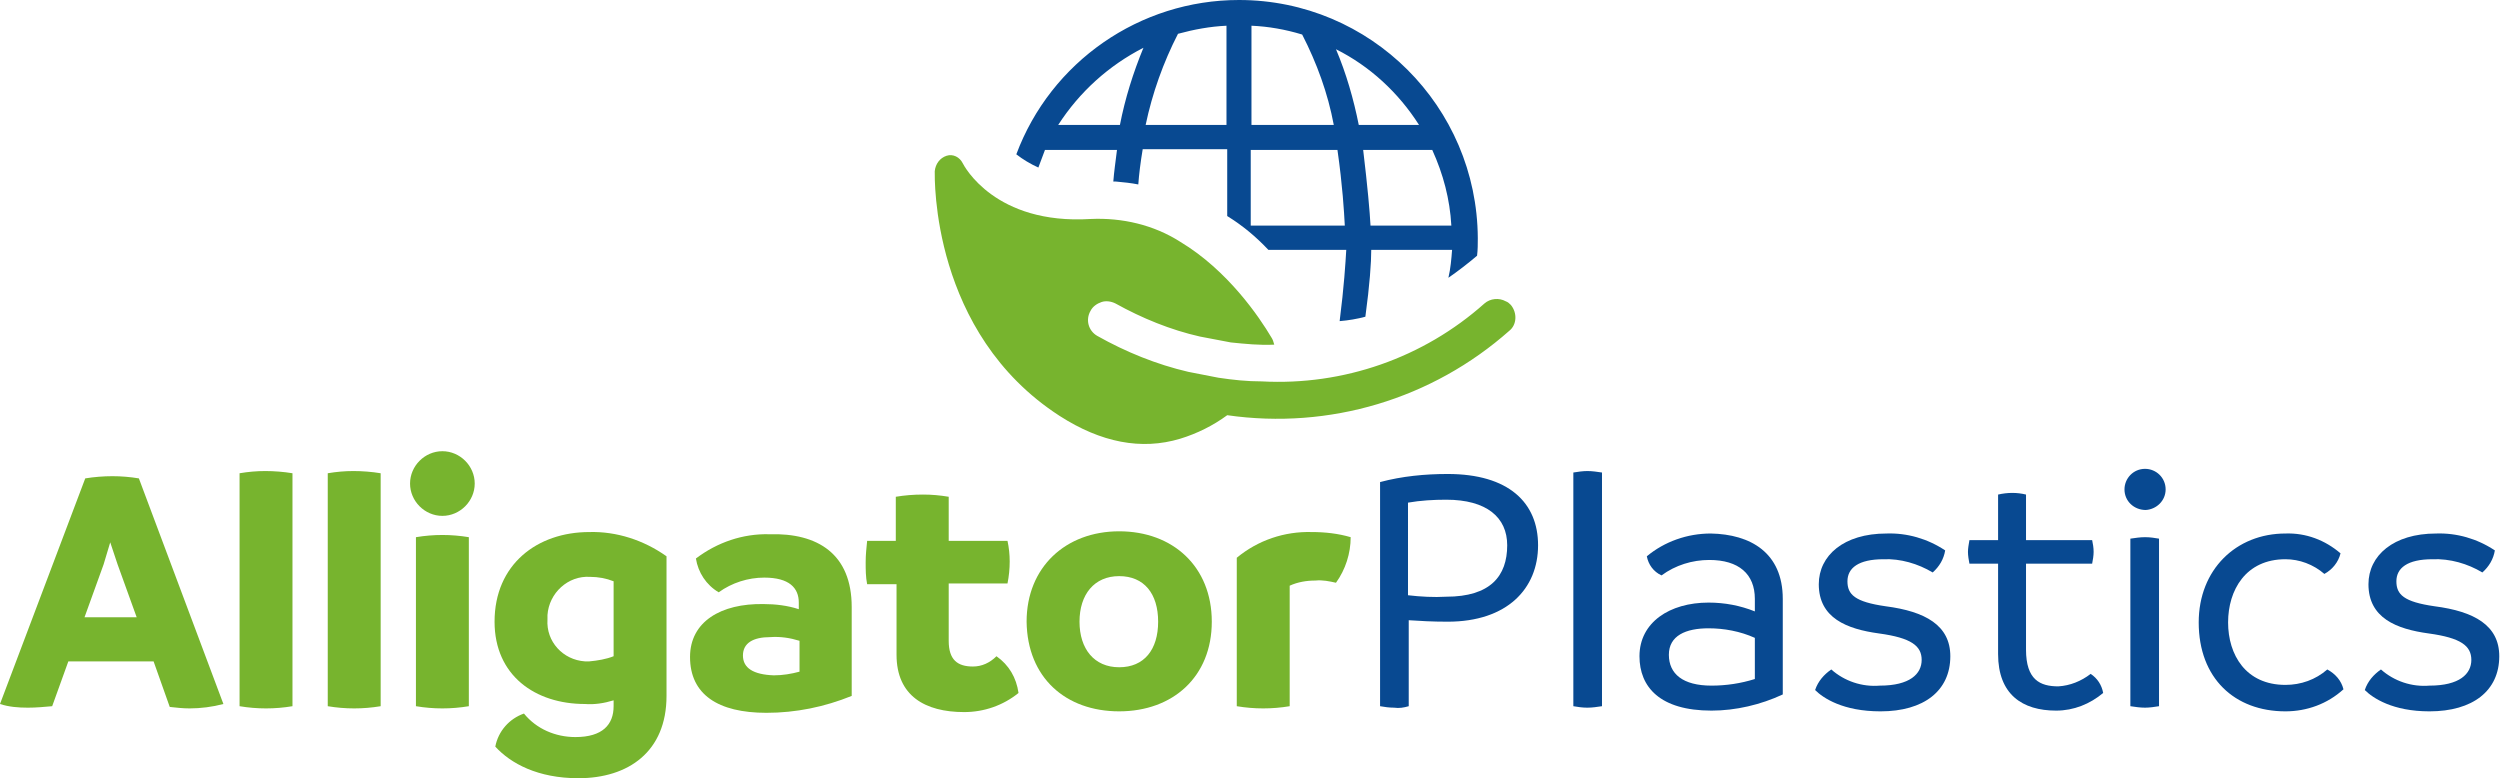 <?xml version="1.0" encoding="utf-8"?>
<!-- Generator: Adobe Illustrator 25.3.1, SVG Export Plug-In . SVG Version: 6.00 Build 0)  -->
<svg version="1.1" id="Laag_1" xmlns="http://www.w3.org/2000/svg" xmlns:xlink="http://www.w3.org/1999/xlink" x="0px" y="0px"
	 width="340.2px" height="105.9px" viewBox="0 0 340.2 105.9" style="enable-background:new 0 0 340.2 105.9;" xml:space="preserve"
	>
<style type="text/css">
	.st0{fill:#084991;}
	.st1{fill:#77B42E;}
</style>
<path class="st0" d="M141.3,22.8c0.3-0.8,0.6-1.6,0.9-2.4h9.8c-0.2,1.6-0.4,3-0.5,4.3h0.3c1.1,0.1,2.1,0.2,3.1,0.4
	c0.1-1.4,0.3-3,0.6-4.8h11.5v9.1c2.1,1.3,3.9,2.8,5.6,4.6h10.6c-0.1,1.7-0.3,5-0.9,9.7c1.2-0.1,2.4-0.3,3.5-0.6
	c0.6-4.4,0.8-7.4,0.8-9.1h11c-0.1,1.3-0.2,2.5-0.5,3.8c1.3-0.9,2.6-1.9,3.9-3c0.1-0.8,0.1-1.6,0.1-2.4C201,14.5,186.5,0,168.6,0
	c-13.5,0-25.6,8.4-30.3,21C139.2,21.7,140.2,22.3,141.3,22.8z M197.5,30.7h-11c-0.1-1.9-0.4-5.3-1-10.3h9.4
	C196.4,23.7,197.3,27.1,197.5,30.7z M193.1,17h-8.2c-0.7-3.5-1.7-7-3.1-10.3C186.4,9,190.3,12.6,193.1,17z M170.3,3.5
	c2.3,0.1,4.6,0.5,6.9,1.2c2,3.9,3.5,8,4.3,12.3h-11.2V3.5z M170.3,20.4H182c0.7,4.9,0.9,8.4,1,10.3h-12.8V20.4z M160.3,4.6
	c2.2-0.6,4.4-1,6.6-1.1V17h-11C156.8,12.7,158.3,8.5,160.3,4.6L160.3,4.6z M155.6,6.5c-1.4,3.4-2.5,6.9-3.2,10.5H144
	C146.9,12.5,150.9,8.9,155.6,6.5L155.6,6.5z"/>
<path class="st1" d="M205.6,41.5c-0.2-0.2-0.4-0.4-0.7-0.5c-0.9-0.5-2.1-0.4-2.9,0.3c-8.3,7.4-19.2,11.2-30.3,10.6l0,0
	c-2,0-3.9-0.2-5.9-0.5l-4.1-0.8c-4.3-1-8.5-2.7-12.4-4.9c-1.2-0.7-1.6-2.2-0.9-3.4c0.3-0.6,0.9-1,1.5-1.2c0.6-0.2,1.3-0.1,1.9,0.2
	c3.6,2,7.5,3.6,11.5,4.5l4.2,0.8c2,0.2,3.9,0.4,5.9,0.3c-0.1-0.4-0.2-0.7-0.4-1c-1.6-2.7-5.9-9.1-12.4-13c-3.6-2.3-7.9-3.3-12.2-3.1
	c-13,0.8-17.2-7.2-17.4-7.6c-0.4-0.8-1.3-1.3-2.2-1c-0.9,0.3-1.5,1.1-1.6,2.1c0,0.9-0.5,22,17,33.3c5.6,3.6,11.1,4.7,16.4,3.1
	c2.3-0.7,4.5-1.8,6.4-3.2c13.9,2,27.9-2.2,38.4-11.5C206.4,44.2,206.5,42.6,205.6,41.5z"/>
<path class="st1" d="M18.6,84L16,76.8l-1-3l-0.9,3L11.5,84H18.6z M30.4,95.8c-1.5,0.4-3.1,0.6-4.6,0.6c-0.9,0-1.8-0.1-2.7-0.2
	L20.9,90H9.3l-2.2,6.1c-1.1,0.1-2.2,0.2-3.3,0.2c-1.3,0-2.6-0.1-3.8-0.5l11.6-30.7c1.2-0.2,2.5-0.3,3.7-0.3c1.2,0,2.4,0.1,3.6,0.3
	L30.4,95.8z"/>
<path class="st1" d="M32.6,96.1V64.4c1.2-0.2,2.3-0.3,3.5-0.3c1.2,0,2.5,0.1,3.7,0.3v31.7c-1.2,0.2-2.4,0.3-3.6,0.3
	C35,96.4,33.8,96.3,32.6,96.1"/>
<path class="st1" d="M44.6,96.1V64.4c1.2-0.2,2.3-0.3,3.5-0.3c1.2,0,2.5,0.1,3.7,0.3v31.7c-1.2,0.2-2.4,0.3-3.6,0.3
	C47,96.4,45.8,96.3,44.6,96.1"/>
<path class="st1" d="M56.6,96.1v-23c1.2-0.2,2.4-0.3,3.6-0.3c1.2,0,2.4,0.1,3.6,0.3v23c-1.2,0.2-2.4,0.3-3.6,0.3
	C59,96.4,57.8,96.3,56.6,96.1 M55.8,65.8c0-2.4,2-4.4,4.4-4.4s4.4,2,4.4,4.4s-2,4.4-4.4,4.4S55.8,68.2,55.8,65.8"/>
<path class="st1" d="M83.5,89.3V79.1c-1-0.4-2.1-0.6-3.2-0.6c-3-0.2-5.6,2.2-5.8,5.2c0,0.2,0,0.4,0,0.6c-0.2,3,2.1,5.5,5.1,5.7
	c0.2,0,0.4,0,0.6,0C81.3,89.9,82.5,89.7,83.5,89.3 M90.7,75.7v19c0,7.6-5.2,11.2-12,11.2c-5.5,0-9.2-2-11.3-4.3
	c0.4-2.1,1.9-3.8,3.9-4.5c1.7,2.1,4.3,3.2,7,3.2c3.7,0,5.2-1.7,5.2-4.2v-0.8c-1.3,0.4-2.6,0.6-3.9,0.5c-6.8,0-12.3-3.9-12.3-11.2
	c0-7.8,5.8-12.2,12.9-12.2C83.9,72.3,87.6,73.5,90.7,75.7"/>
<path class="st1" d="M105.3,91.9c1.2,0,2.4-0.2,3.5-0.5v-4.2c-1.3-0.4-2.6-0.6-4-0.5c-2.3,0-3.7,0.8-3.7,2.5S102.5,91.8,105.3,91.9
	 M115.9,82.6v12.1c-3.7,1.5-7.6,2.3-11.6,2.3c-6.6,0-10.4-2.5-10.4-7.6c0-4.8,4.2-7.3,10-7.2c1.6,0,3.3,0.2,4.8,0.7v-0.9
	c0-2-1.3-3.4-4.7-3.4c-2.2,0-4.4,0.7-6.2,2c-1.7-1-2.8-2.7-3.1-4.6c2.9-2.2,6.4-3.4,10-3.3C111.3,72.5,115.9,75.4,115.9,82.6"/>
<path class="st1" d="M138.6,94.3c-2.1,1.7-4.7,2.6-7.4,2.6c-5.3,0-9.2-2.2-9.2-7.8v-9.6H118c-0.2-1-0.2-2-0.2-3c0-1,0.1-1.9,0.2-2.9
	h3.9v-6c1.2-0.2,2.4-0.3,3.7-0.3c1.2,0,2.3,0.1,3.5,0.3v6h8c0.2,0.9,0.3,1.9,0.3,2.8c0,1-0.1,2-0.3,3h-8v7.8c0,2.6,1.2,3.5,3.3,3.5
	c1.2,0,2.3-0.5,3.2-1.4C137.3,90.5,138.3,92.2,138.6,94.3"/>
<path class="st1" d="M157.6,84.6c0-3.8-1.9-6.2-5.3-6.2s-5.4,2.5-5.4,6.2s2,6.2,5.4,6.2S157.6,88.4,157.6,84.6 M139.7,84.6
	c0-7.4,5.3-12.3,12.6-12.3s12.6,4.8,12.6,12.3s-5.3,12.2-12.6,12.2S139.8,92.2,139.7,84.6"/>
<path class="st1" d="M183.8,73.1c0,2.2-0.7,4.4-2,6.2c-0.9-0.2-1.8-0.4-2.8-0.3c-1.2,0-2.4,0.2-3.5,0.7v16.4c-2.4,0.4-4.8,0.4-7.2,0
	V75.9c2.9-2.4,6.5-3.6,10.2-3.5C180.3,72.4,182.1,72.6,183.8,73.1"/>
<path class="st0" d="M205.1,74.2c0-3.8-2.8-6.2-8.3-6.2c-1.7,0-3.5,0.1-5.2,0.4V81c1.7,0.2,3.5,0.3,5.2,0.2
	C202.8,81.2,205.1,78.4,205.1,74.2 M209.3,74.2c0,5.9-4.2,10.4-12.3,10.4c-2.1,0-3.8-0.1-5.3-0.2v11.7c-0.7,0.2-1.3,0.3-2,0.2
	c-0.7,0-1.3-0.1-1.9-0.2V65.6c3-0.8,6.1-1.1,9.2-1.1C205.3,64.5,209.3,68.4,209.3,74.2"/>
<path class="st0" d="M214.1,96.1V64.3c0.6-0.1,1.3-0.2,1.9-0.2c0.7,0,1.3,0.1,2,0.2v31.8c-0.7,0.1-1.3,0.2-2,0.2
	C215.3,96.3,214.7,96.2,214.1,96.1"/>
<path class="st0" d="M232.9,93.3c2,0,4-0.3,5.9-0.9v-5.6c-2-0.9-4.2-1.3-6.3-1.3c-3.1,0-5.4,1-5.4,3.6S229,93.3,232.9,93.3
	 M242.6,81.5v13c-3,1.4-6.4,2.2-9.7,2.2c-7,0-9.8-3.2-9.8-7.4c0-4.6,4.1-7.3,9.4-7.3c2.2,0,4.3,0.4,6.3,1.2v-1.7
	c0-3.4-2.2-5.3-6.2-5.3c-2.3,0-4.6,0.7-6.5,2.1c-1.1-0.5-1.8-1.5-2-2.6c2.4-2,5.5-3.1,8.7-3.1C238.2,72.7,242.6,75.2,242.6,81.5"/>
<path class="st0" d="M247,93.9c0.4-1.2,1.2-2.1,2.2-2.8c1.8,1.6,4.2,2.4,6.6,2.2c4.1,0,5.7-1.6,5.7-3.5s-1.4-3-5.8-3.6
	c-4.4-0.6-8.2-2.1-8.2-6.7c0-3.9,3.4-6.9,9.2-6.9c2.8-0.1,5.6,0.7,8,2.3c-0.2,1.2-0.8,2.2-1.7,3c-2-1.2-4.4-1.9-6.7-1.8
	c-3.4,0-4.9,1.2-4.9,3s1,2.8,5.2,3.4c5.4,0.7,8.8,2.6,8.8,6.8c0,4.7-3.6,7.5-9.5,7.5C250.8,96.8,248.1,95,247,93.9"/>
<path class="st0" d="M286.2,94.3c-1.8,1.5-4,2.4-6.4,2.4c-4.6,0-7.9-2.2-7.9-7.7V76.7H268c-0.1-0.5-0.2-1.1-0.2-1.6
	c0-0.5,0.1-1,0.2-1.6h3.9v-6.2c1.3-0.3,2.6-0.3,3.8,0v6.2h9c0.1,0.5,0.2,1,0.2,1.6c0,0.5-0.1,1.1-0.2,1.6h-9v11.7c0,4.1,1.9,5,4.4,5
	c1.6-0.1,3.1-0.7,4.4-1.7C285.4,92.3,286,93.2,286.2,94.3"/>
<path class="st0" d="M289.9,96.1V73.3c0.7-0.1,1.3-0.2,2-0.2c0.7,0,1.3,0.1,1.9,0.2v22.8c-0.6,0.1-1.3,0.2-1.9,0.2
	C291.2,96.3,290.6,96.2,289.9,96.1 M289.1,66.6c0-1.5,1.2-2.8,2.8-2.8c1.5,0,2.8,1.2,2.8,2.8c0,1.5-1.2,2.7-2.7,2.8
	C290.4,69.4,289.1,68.2,289.1,66.6C289.1,66.6,289.1,66.6,289.1,66.6"/>
<path class="st0" d="M299.2,84.7c0-7.2,5.1-12.1,11.8-12.1c2.8-0.1,5.4,0.9,7.5,2.7c-0.3,1.2-1.1,2.2-2.2,2.8c-1.5-1.3-3.4-2-5.3-2
	c-5.4,0-7.8,4.2-7.8,8.6s2.4,8.5,7.8,8.5c2.1,0,4.1-0.7,5.7-2.1c1.1,0.6,1.9,1.5,2.2,2.7c-2.2,2-5,3-7.9,3
	C304.1,96.8,299.2,92.3,299.2,84.7"/>
<path class="st0" d="M321.8,93.9c0.4-1.2,1.2-2.1,2.2-2.8c1.8,1.6,4.2,2.4,6.6,2.2c4.1,0,5.7-1.6,5.7-3.5s-1.4-3-5.8-3.6
	s-8.2-2.1-8.2-6.7c0-3.9,3.4-6.9,9.2-6.9c2.8-0.1,5.6,0.7,8,2.3c-0.2,1.2-0.8,2.2-1.7,3c-2-1.2-4.4-1.9-6.8-1.8
	c-3.4,0-4.9,1.2-4.9,3s1,2.8,5.2,3.4c5.4,0.7,8.8,2.6,8.8,6.8c0,4.7-3.6,7.5-9.5,7.5C325.6,96.8,322.9,95,321.8,93.9"/>
</svg>
